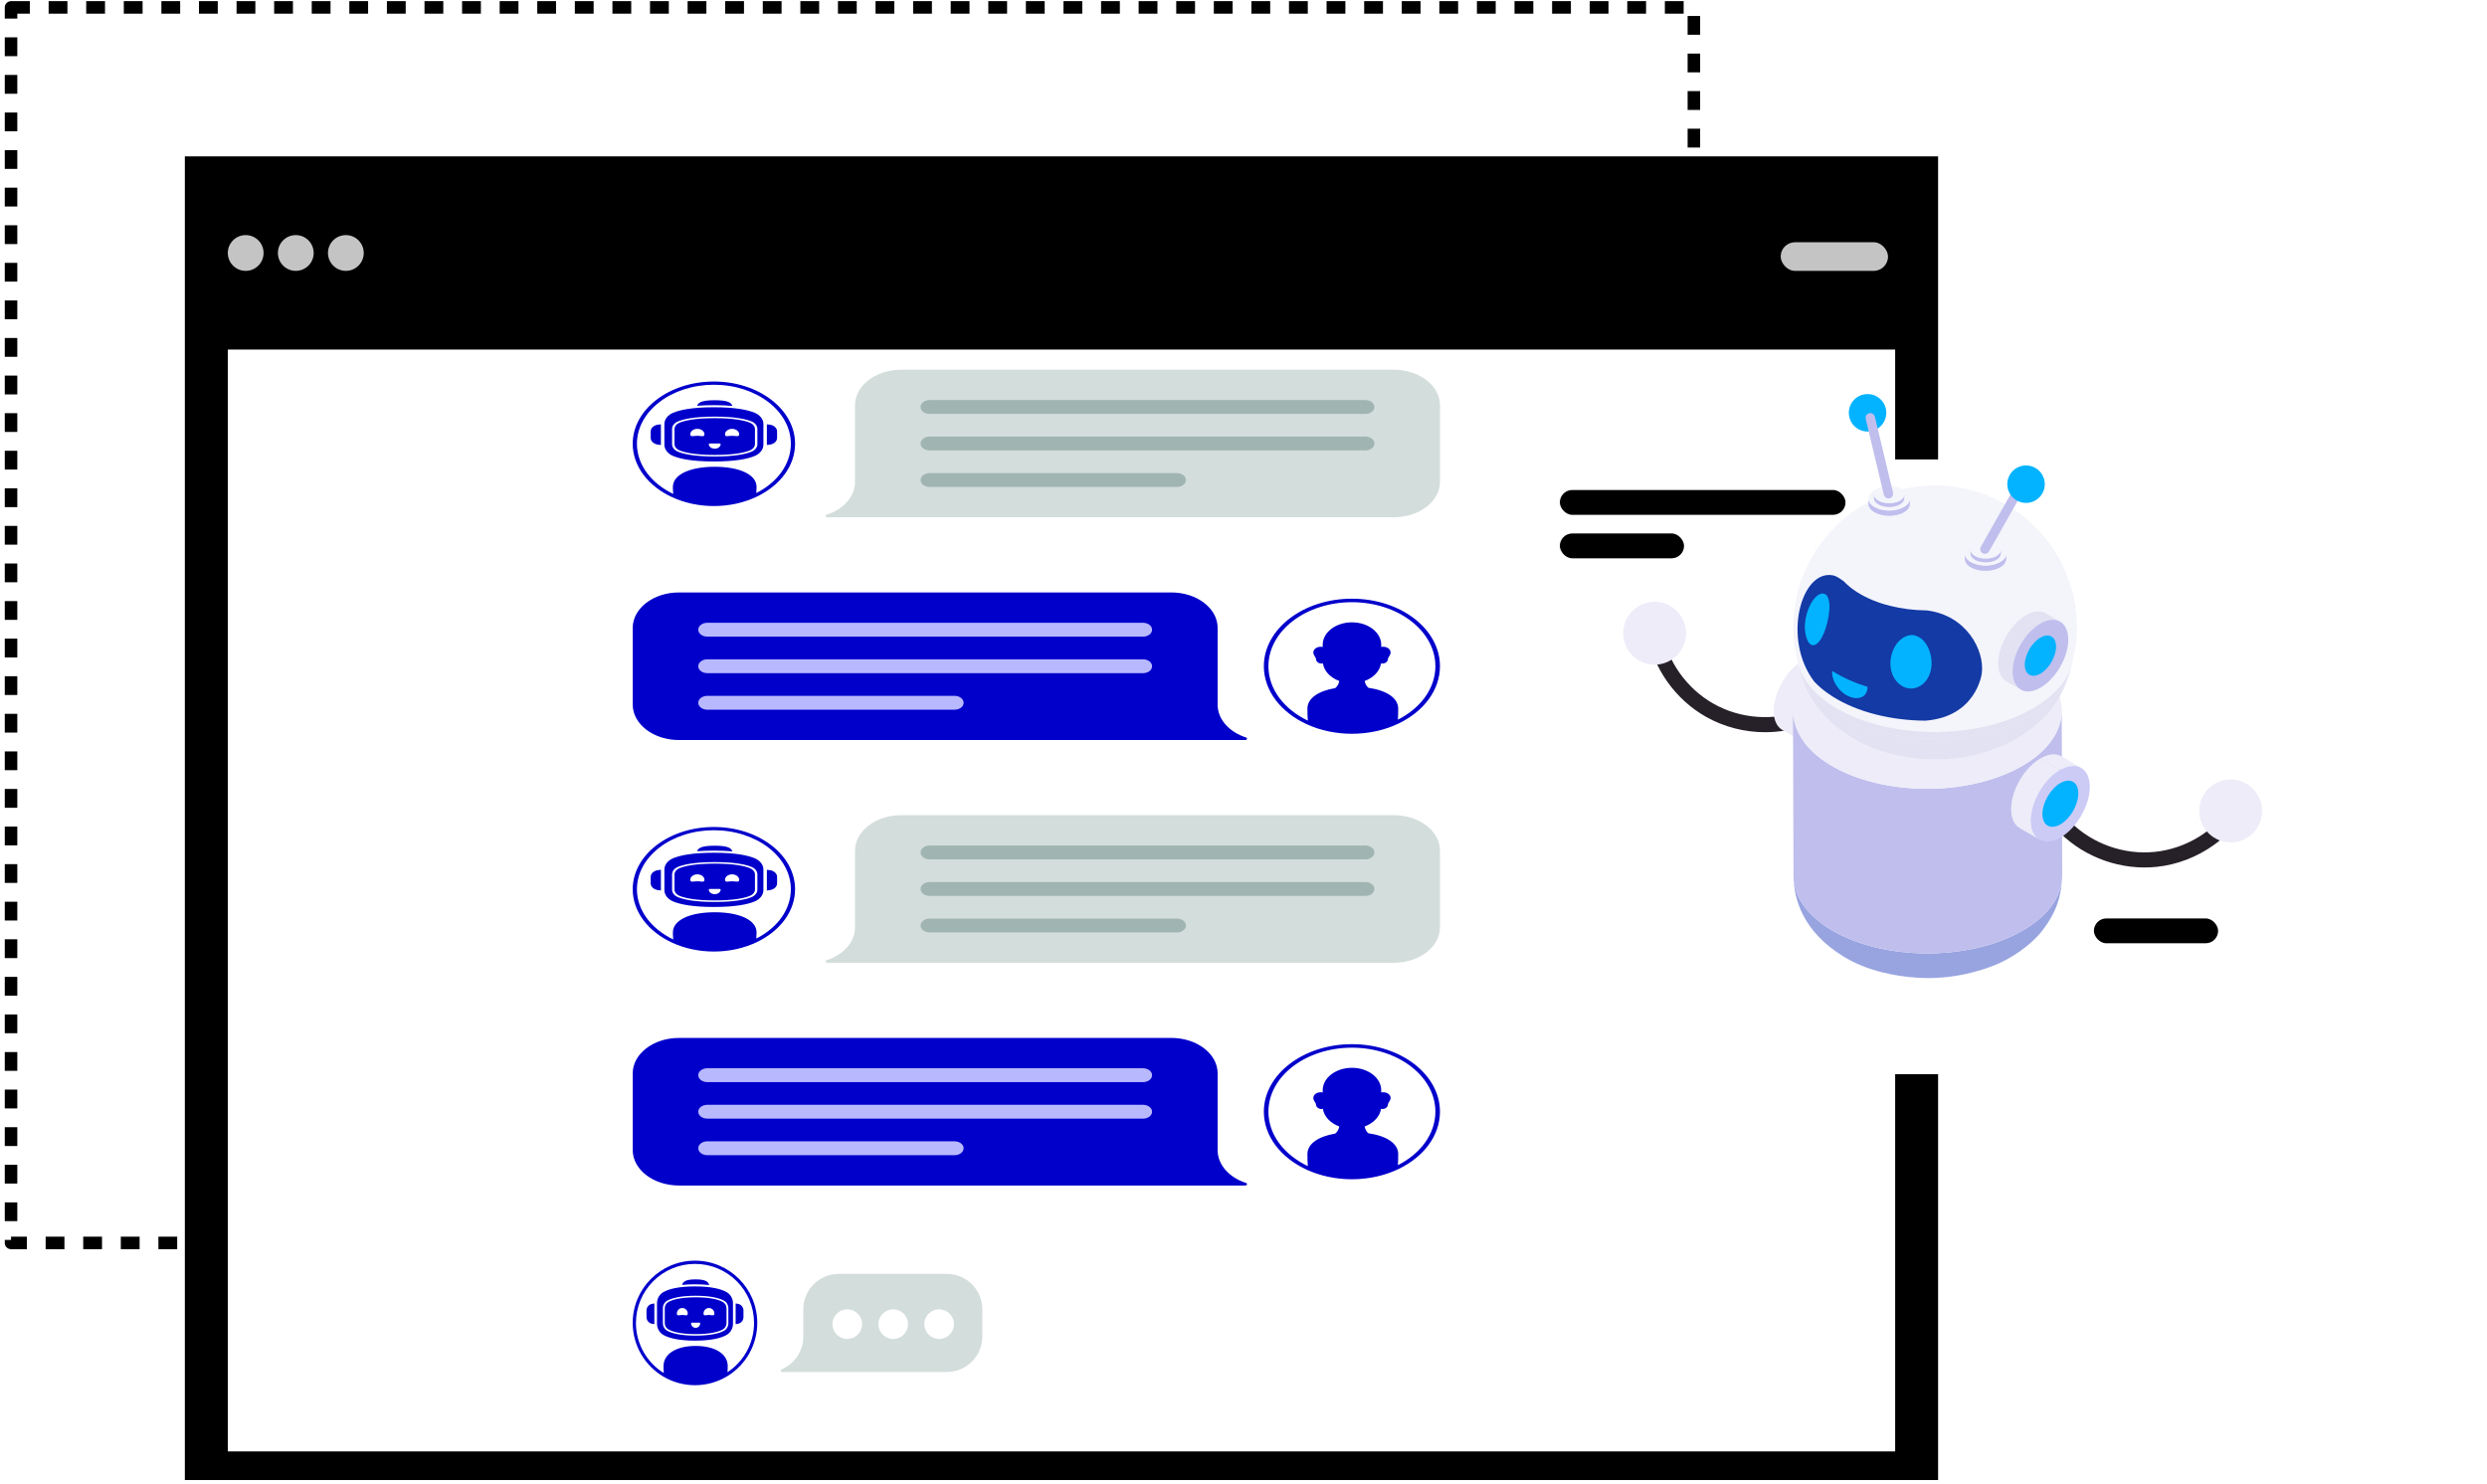 <svg width="397" height="237" viewBox="0 0 397 237" fill="none" xmlns="http://www.w3.org/2000/svg">
<rect x="1.762" y="1.184" width="268.633" height="197.257" stroke="black" stroke-width="2" stroke-linejoin="round" stroke-dasharray="3 3"/>
<rect x="29.509" y="24.967" width="279.869" height="211.33" fill="black"/>
<rect x="36.364" y="55.81" width="266.162" height="175.918" fill="white"/>
<path d="M103.871 68.871V69.919C103.871 70.456 104.381 70.912 105.072 70.994L105.5 71.045V67.746L105.072 67.796C104.381 67.877 103.871 68.334 103.871 68.871V68.871Z" fill="#0000CB"/>
<path d="M122.845 67.796L122.417 67.745V71.044L122.845 70.994C123.537 70.912 124.047 70.456 124.047 69.918V68.87C124.047 68.334 123.537 67.877 122.845 67.795V67.796Z" fill="#0000CB"/>
<path d="M116.909 64.809C116.749 64.271 116.17 63.899 114.091 63.899C112.012 63.899 111.451 64.26 111.281 64.786C112.054 64.723 112.941 64.686 113.959 64.686C115.098 64.686 116.074 64.731 116.909 64.809Z" fill="#0000CB"/>
<path d="M119.725 67.491C118.921 67.158 117.291 66.76 114.091 66.76C110.891 66.76 109.262 67.158 108.458 67.491C107.972 67.693 107.669 68.082 107.669 68.507V70.886C107.669 71.311 107.972 71.701 108.458 71.903C109.262 72.236 110.892 72.634 114.091 72.634C117.291 72.634 118.921 72.236 119.725 71.903C120.211 71.701 120.514 71.311 120.514 70.886V68.507C120.514 68.082 120.211 67.693 119.725 67.491ZM111.319 69.578C110.694 69.578 110.188 69.816 110.188 69.337C110.188 68.857 110.694 68.469 111.319 68.469C111.944 68.469 112.45 68.857 112.45 69.337C112.45 69.816 111.944 69.578 111.319 69.578ZM114.76 71.423C114.589 71.554 114.353 71.635 114.092 71.635C113.57 71.635 113.147 71.311 113.147 70.911C113.147 70.882 113.162 70.856 113.187 70.837C113.212 70.818 113.245 70.807 113.282 70.807H114.902C114.977 70.807 115.037 70.854 115.037 70.911C115.037 71.111 114.931 71.292 114.761 71.423H114.76ZM117.274 69.604C117.147 69.59 117.008 69.577 116.864 69.577C116.24 69.577 115.733 69.816 115.733 69.336C115.733 68.857 116.24 68.468 116.864 68.468C117.015 68.468 117.161 68.491 117.293 68.533C117.705 68.663 117.996 68.973 117.996 69.336C117.996 69.699 117.696 69.649 117.274 69.603L117.274 69.604Z" fill="#0000CB"/>
<path d="M120.463 65.897C119.367 65.442 117.418 65.02 113.96 65.02C110.502 65.02 108.553 65.442 107.456 65.897C106.594 66.255 106.057 66.947 106.057 67.7V70.999C106.057 71.751 106.594 72.444 107.456 72.802C108.553 73.257 110.502 73.678 113.96 73.678C117.418 73.678 119.366 73.257 120.463 72.802C121.326 72.444 121.863 71.751 121.863 70.999V67.7C121.863 66.947 121.326 66.255 120.463 65.897ZM120.902 70.917C120.902 71.416 120.546 71.873 119.975 72.11C119.128 72.462 117.42 72.881 114.092 72.881C110.764 72.881 109.056 72.462 108.209 72.11C107.638 71.873 107.283 71.416 107.283 70.917V68.478C107.283 67.979 107.638 67.522 108.209 67.285C109.057 66.933 110.764 66.514 114.092 66.514C117.42 66.514 119.128 66.933 119.975 67.285C120.546 67.522 120.902 67.979 120.902 68.478V70.917Z" fill="#0000CB"/>
<path d="M125.899 66.983C125.247 65.799 124.312 64.736 123.122 63.824C121.932 62.91 120.546 62.194 119.003 61.693C117.405 61.174 115.708 60.912 113.959 60.912C112.209 60.912 110.512 61.174 108.914 61.693C107.371 62.194 105.985 62.911 104.795 63.824C103.605 64.737 102.671 65.8 102.018 66.983C101.343 68.209 101 69.511 101 70.853C101 72.607 101.604 74.332 102.746 75.84C103.854 77.303 105.442 78.535 107.338 79.401C109.333 80.313 111.623 80.794 113.959 80.794C116.415 80.794 118.805 80.265 120.871 79.263C122.687 78.383 124.204 77.16 125.257 75.725C126.344 74.246 126.918 72.561 126.918 70.852C126.918 69.51 126.575 68.208 125.899 66.982V66.983ZM124.671 75.474C123.714 76.776 122.354 77.895 120.728 78.72C120.758 78.408 120.773 78.085 120.773 77.751C120.773 75.785 118.093 74.524 114.092 74.524C110.091 74.524 107.41 75.785 107.41 77.751C107.41 78.135 107.431 78.503 107.47 78.858C105.766 78.043 104.338 76.914 103.328 75.581C102.246 74.151 101.673 72.517 101.673 70.853C101.673 69.58 101.998 68.346 102.638 67.184C103.257 66.062 104.143 65.054 105.272 64.188C106.4 63.322 107.714 62.643 109.177 62.168C110.691 61.677 112.301 61.427 113.959 61.427C115.617 61.427 117.226 61.677 118.741 62.168C120.204 62.642 121.518 63.322 122.646 64.188C123.775 65.054 124.66 66.062 125.279 67.184C125.92 68.346 126.245 69.581 126.245 70.853C126.245 72.473 125.701 74.07 124.67 75.473L124.671 75.474Z" fill="#0000CB"/>
<path d="M132.08 82.588H222.479C226.556 82.588 229.861 80.053 229.861 76.925V64.69C229.861 61.562 226.556 59.026 222.479 59.026H143.871C139.794 59.026 136.489 61.562 136.489 64.69V76.949C136.489 79.279 134.648 81.308 131.974 82.174C131.691 82.266 131.772 82.588 132.079 82.588H132.08Z" fill="#D3DDDB"/>
<path d="M217.955 63.869H148.394C147.598 63.869 146.952 64.364 146.952 64.975C146.952 65.586 147.598 66.082 148.394 66.082H217.955C218.751 66.082 219.397 65.586 219.397 64.975C219.397 64.364 218.751 63.869 217.955 63.869Z" fill="#A0B5B1"/>
<path d="M217.955 69.701H148.394C147.598 69.701 146.952 70.196 146.952 70.807C146.952 71.418 147.598 71.914 148.394 71.914H217.955C218.751 71.914 219.397 71.418 219.397 70.807C219.397 70.196 218.751 69.701 217.955 69.701Z" fill="#A0B5B1"/>
<path d="M187.873 75.533H148.394C147.598 75.533 146.952 76.029 146.952 76.64C146.952 77.251 147.598 77.746 148.394 77.746H187.873C188.669 77.746 189.315 77.251 189.315 76.64C189.315 76.029 188.669 75.533 187.873 75.533Z" fill="#A0B5B1"/>
<path d="M228.756 102.171C228.048 100.887 227.035 99.734 225.744 98.744C224.453 97.753 222.95 96.976 221.276 96.433C219.543 95.871 217.702 95.585 215.805 95.585C213.908 95.585 212.067 95.871 210.334 96.433C208.66 96.976 207.157 97.753 205.866 98.744C204.575 99.734 203.561 100.887 202.854 102.171C202.121 103.501 201.749 104.913 201.749 106.369C201.749 108.271 202.404 110.142 203.643 111.778C204.845 113.365 206.567 114.701 208.623 115.64C210.788 116.63 213.271 117.152 215.805 117.152C218.468 117.152 221.061 116.578 223.302 115.492C225.271 114.538 226.917 113.211 228.059 111.655C229.238 110.05 229.861 108.222 229.861 106.369C229.861 104.913 229.489 103.501 228.756 102.171ZM227.423 111.38C226.385 112.793 224.91 114.007 223.147 114.902C223.179 114.563 223.196 113.501 223.196 113.138C223.196 111.443 221.357 110.23 218.423 109.805C218.211 109.611 218.053 109.377 217.955 109.135C217.9 109.001 217.862 108.863 217.836 108.724C219.246 108.204 220.263 107.156 220.453 105.915C220.525 105.929 220.6 105.937 220.678 105.937C221.158 105.937 221.507 105.637 221.546 105.271C221.594 104.823 221.978 104.671 221.978 104.163C221.978 103.655 221.45 103.258 220.799 103.258C220.69 103.258 220.585 103.269 220.486 103.29V102.943C220.486 101.954 219.963 101.058 219.117 100.409C218.271 99.76 217.104 99.359 215.813 99.359C213.234 99.359 211.142 100.963 211.142 102.943V103.29C211.042 103.27 210.937 103.258 210.828 103.258C210.176 103.258 209.648 103.662 209.648 104.163C209.648 104.664 210.034 104.823 210.081 105.271C210.12 105.637 210.469 105.937 210.949 105.937C211.026 105.937 211.103 105.929 211.174 105.913C211.363 107.156 212.38 108.204 213.791 108.724C213.765 108.863 213.726 109.001 213.672 109.135C213.566 109.399 213.387 109.653 213.145 109.857C210.403 110.323 208.702 111.507 208.702 113.138C208.702 113.554 208.724 114.666 208.766 115.051C206.918 114.167 205.368 112.942 204.273 111.497C203.099 109.946 202.479 108.173 202.479 106.369C202.479 104.989 202.831 103.65 203.526 102.39C204.197 101.172 205.158 100.079 206.382 99.14C207.606 98.201 209.031 97.463 210.618 96.949C212.261 96.416 214.006 96.145 215.805 96.145C217.604 96.145 219.349 96.416 220.992 96.949C222.579 97.463 224.004 98.201 225.228 99.14C226.452 100.079 227.413 101.172 228.084 102.39C228.779 103.65 229.131 104.989 229.131 106.369C229.131 108.126 228.541 109.859 227.423 111.38Z" fill="#0000CB"/>
<path d="M198.782 118.15H108.382C104.305 118.15 101 115.615 101 112.487V100.252C101 97.124 104.305 94.588 108.382 94.588H186.99C191.067 94.588 194.372 97.124 194.372 100.252V112.511C194.372 114.841 196.213 116.87 198.887 117.736C199.17 117.828 199.089 118.15 198.782 118.15Z" fill="#0000CB"/>
<path d="M182.466 99.431H112.906C112.109 99.431 111.463 99.926 111.463 100.537C111.463 101.148 112.109 101.644 112.906 101.644H182.466C183.263 101.644 183.908 101.148 183.908 100.537C183.908 99.926 183.263 99.431 182.466 99.431Z" fill="#B8B8FF"/>
<path d="M182.466 105.263H112.906C112.109 105.263 111.463 105.759 111.463 106.37C111.463 106.981 112.109 107.476 112.906 107.476H182.466C183.263 107.476 183.908 106.981 183.908 106.37C183.908 105.759 183.263 105.263 182.466 105.263Z" fill="#B8B8FF"/>
<path d="M152.384 111.095H112.906C112.109 111.095 111.463 111.59 111.463 112.201C111.463 112.812 112.109 113.308 112.906 113.308H152.384C153.181 113.308 153.826 112.812 153.826 112.201C153.826 111.59 153.181 111.095 152.384 111.095Z" fill="#B8B8FF"/>
<path d="M103.871 139.994V141.043C103.871 141.579 104.381 142.036 105.072 142.118L105.5 142.168V138.869L105.072 138.92C104.381 139.001 103.871 139.458 103.871 139.995V139.994Z" fill="#0000CB"/>
<path d="M122.845 138.919L122.417 138.869V142.168L122.845 142.117C123.537 142.036 124.047 141.579 124.047 141.042V139.994C124.047 139.457 123.537 139.001 122.845 138.919V138.919Z" fill="#0000CB"/>
<path d="M116.909 135.933C116.749 135.395 116.17 135.022 114.091 135.022C112.012 135.022 111.451 135.384 111.281 135.909C112.054 135.846 112.941 135.809 113.959 135.809C115.098 135.809 116.074 135.855 116.909 135.933Z" fill="#0000CB"/>
<path d="M119.725 138.615C118.921 138.281 117.291 137.883 114.091 137.883C110.891 137.883 109.262 138.281 108.458 138.615C107.972 138.817 107.669 139.206 107.669 139.631V142.01C107.669 142.435 107.972 142.824 108.458 143.026C109.262 143.359 110.892 143.757 114.091 143.757C117.291 143.757 118.921 143.359 119.725 143.026C120.211 142.824 120.514 142.435 120.514 142.01V139.631C120.514 139.206 120.211 138.817 119.725 138.615ZM111.319 140.701C110.694 140.701 110.188 140.94 110.188 140.46C110.188 139.981 110.694 139.593 111.319 139.593C111.944 139.593 112.45 139.981 112.45 140.46C112.45 140.94 111.944 140.701 111.319 140.701ZM114.76 142.547C114.589 142.678 114.353 142.759 114.092 142.759C113.57 142.759 113.147 142.434 113.147 142.034C113.147 142.006 113.162 141.98 113.187 141.961C113.212 141.942 113.245 141.93 113.282 141.93H114.902C114.977 141.93 115.037 141.977 115.037 142.034C115.037 142.234 114.931 142.415 114.761 142.547H114.76ZM117.274 140.727C117.147 140.714 117.008 140.701 116.864 140.701C116.24 140.701 115.733 140.939 115.733 140.46C115.733 139.98 116.24 139.592 116.864 139.592C117.015 139.592 117.161 139.615 117.293 139.657C117.705 139.786 117.996 140.097 117.996 140.46C117.996 140.822 117.696 140.772 117.274 140.727L117.274 140.727Z" fill="#0000CB"/>
<path d="M120.463 137.021C119.367 136.566 117.418 136.144 113.96 136.144C110.502 136.144 108.553 136.566 107.456 137.021C106.594 137.379 106.057 138.071 106.057 138.823V142.122C106.057 142.875 106.594 143.567 107.456 143.925C108.553 144.38 110.502 144.802 113.96 144.802C117.418 144.802 119.366 144.38 120.463 143.925C121.326 143.567 121.863 142.875 121.863 142.122V138.823C121.863 138.071 121.326 137.379 120.463 137.021ZM120.902 142.04C120.902 142.539 120.546 142.997 119.975 143.234C119.128 143.585 117.42 144.004 114.092 144.004C110.764 144.004 109.056 143.585 108.209 143.234C107.638 142.997 107.283 142.539 107.283 142.04V139.602C107.283 139.103 107.638 138.645 108.209 138.408C109.057 138.057 110.764 137.638 114.092 137.638C117.42 137.638 119.128 138.057 119.975 138.408C120.546 138.645 120.902 139.103 120.902 139.602V142.04Z" fill="#0000CB"/>
<path d="M125.899 138.107C125.247 136.923 124.312 135.86 123.122 134.947C121.932 134.034 120.546 133.317 119.003 132.816C117.405 132.298 115.708 132.035 113.959 132.035C112.209 132.035 110.512 132.298 108.914 132.816C107.371 133.317 105.985 134.034 104.795 134.947C103.605 135.86 102.671 136.923 102.018 138.107C101.343 139.333 101 140.635 101 141.977C101 143.731 101.604 145.455 102.746 146.964C103.854 148.427 105.442 149.658 107.338 150.524C109.333 151.436 111.623 151.918 113.959 151.918C116.415 151.918 118.805 151.389 120.871 150.387C122.687 149.507 124.204 148.283 125.257 146.849C126.344 145.369 126.918 143.684 126.918 141.975C126.918 140.633 126.575 139.331 125.899 138.105V138.107ZM124.671 146.597C123.714 147.9 122.354 149.019 120.728 149.844C120.758 149.532 120.773 149.209 120.773 148.875C120.773 146.908 118.093 145.647 114.092 145.647C110.091 145.647 107.41 146.908 107.41 148.875C107.41 149.258 107.431 149.627 107.47 149.982C105.766 149.167 104.338 148.037 103.328 146.705C102.246 145.275 101.673 143.64 101.673 141.977C101.673 140.704 101.998 139.47 102.638 138.308C103.257 137.186 104.143 136.177 105.272 135.312C106.4 134.446 107.714 133.767 109.177 133.292C110.691 132.8 112.301 132.551 113.959 132.551C115.617 132.551 117.226 132.8 118.741 133.292C120.204 133.766 121.518 134.446 122.646 135.312C123.775 136.178 124.66 137.186 125.279 138.308C125.92 139.47 126.245 140.704 126.245 141.977C126.245 143.597 125.701 145.194 124.67 146.596L124.671 146.597Z" fill="#0000CB"/>
<path d="M132.08 153.712H222.479C226.556 153.712 229.861 151.176 229.861 148.048V135.813C229.861 132.685 226.556 130.15 222.479 130.15H143.871C139.794 130.15 136.489 132.685 136.489 135.813V148.072C136.489 150.402 134.648 152.431 131.974 153.297C131.691 153.389 131.772 153.712 132.079 153.712H132.08Z" fill="#D3DDDB"/>
<path d="M217.955 134.992H148.394C147.598 134.992 146.952 135.488 146.952 136.099C146.952 136.71 147.598 137.205 148.394 137.205H217.955C218.751 137.205 219.397 136.71 219.397 136.099C219.397 135.488 218.751 134.992 217.955 134.992Z" fill="#A0B5B1"/>
<path d="M217.955 140.824H148.394C147.598 140.824 146.952 141.32 146.952 141.931C146.952 142.542 147.598 143.037 148.394 143.037H217.955C218.751 143.037 219.397 142.542 219.397 141.931C219.397 141.32 218.751 140.824 217.955 140.824Z" fill="#A0B5B1"/>
<path d="M187.873 146.657H148.394C147.598 146.657 146.952 147.152 146.952 147.763C146.952 148.374 147.598 148.87 148.394 148.87H187.873C188.669 148.87 189.315 148.374 189.315 147.763C189.315 147.152 188.669 146.657 187.873 146.657Z" fill="#A0B5B1"/>
<path d="M228.756 173.295C228.048 172.011 227.035 170.858 225.744 169.867C224.453 168.877 222.95 168.099 221.276 167.557C219.543 166.994 217.702 166.709 215.805 166.709C213.908 166.709 212.067 166.994 210.334 167.557C208.66 168.099 207.157 168.877 205.866 169.867C204.575 170.858 203.561 172.011 202.854 173.295C202.121 174.625 201.749 176.037 201.749 177.492C201.749 179.395 202.404 181.266 203.643 182.902C204.845 184.489 206.567 185.825 208.623 186.764C210.788 187.753 213.271 188.276 215.805 188.276C218.468 188.276 221.061 187.702 223.302 186.616C225.271 185.661 226.917 184.334 228.059 182.779C229.238 181.174 229.861 179.346 229.861 177.492C229.861 176.037 229.489 174.625 228.756 173.295ZM227.423 182.503C226.385 183.917 224.91 185.13 223.147 186.025C223.179 185.687 223.196 184.624 223.196 184.262C223.196 182.566 221.357 181.354 218.423 180.929C218.211 180.734 218.053 180.5 217.955 180.259C217.9 180.124 217.862 179.987 217.836 179.848C219.246 179.328 220.263 178.28 220.453 177.038C220.525 177.052 220.6 177.06 220.678 177.06C221.158 177.06 221.507 176.76 221.546 176.394C221.594 175.947 221.978 175.794 221.978 175.286C221.978 174.779 221.45 174.381 220.799 174.381C220.69 174.381 220.585 174.392 220.486 174.414V174.067C220.486 173.077 219.963 172.181 219.117 171.533C218.271 170.884 217.104 170.482 215.813 170.482C213.234 170.482 211.142 172.087 211.142 174.067V174.414C211.042 174.393 210.937 174.381 210.828 174.381C210.176 174.381 209.648 174.786 209.648 175.286C209.648 175.787 210.034 175.947 210.081 176.394C210.12 176.76 210.469 177.06 210.949 177.06C211.026 177.06 211.103 177.052 211.174 177.037C211.363 178.279 212.38 179.328 213.791 179.848C213.765 179.987 213.726 180.124 213.672 180.259C213.566 180.522 213.387 180.776 213.145 180.98C210.403 181.447 208.702 182.63 208.702 184.262C208.702 184.678 208.724 185.79 208.766 186.175C206.918 185.291 205.368 184.066 204.273 182.621C203.099 181.07 202.479 179.297 202.479 177.492C202.479 176.112 202.831 174.773 203.526 173.513C204.197 172.295 205.158 171.202 206.382 170.263C207.606 169.324 209.031 168.587 210.618 168.072C212.261 167.539 214.006 167.269 215.805 167.269C217.604 167.269 219.349 167.539 220.992 168.072C222.579 168.587 224.004 169.324 225.228 170.263C226.452 171.202 227.413 172.295 228.084 173.513C228.779 174.773 229.131 176.112 229.131 177.492C229.131 179.249 228.541 180.983 227.423 182.503Z" fill="#0000CB"/>
<path d="M198.782 189.274H108.382C104.305 189.274 101 186.738 101 183.61V171.375C101 168.247 104.305 165.712 108.382 165.712H186.99C191.067 165.712 194.372 168.247 194.372 171.375V183.634C194.372 185.964 196.213 187.993 198.887 188.859C199.17 188.951 199.089 189.274 198.782 189.274Z" fill="#0000CB"/>
<path d="M182.466 170.554H112.906C112.109 170.554 111.463 171.05 111.463 171.661C111.463 172.272 112.109 172.767 112.906 172.767H182.466C183.263 172.767 183.908 172.272 183.908 171.661C183.908 171.05 183.263 170.554 182.466 170.554Z" fill="#B8B8FF"/>
<path d="M182.466 176.387H112.906C112.109 176.387 111.463 176.882 111.463 177.493C111.463 178.104 112.109 178.6 112.906 178.6H182.466C183.263 178.6 183.908 178.104 183.908 177.493C183.908 176.882 183.263 176.387 182.466 176.387Z" fill="#B8B8FF"/>
<path d="M152.384 182.218H112.906C112.109 182.218 111.463 182.714 111.463 183.325C111.463 183.936 112.109 184.431 112.906 184.431H152.384C153.181 184.431 153.826 183.936 153.826 183.325C153.826 182.714 153.181 182.218 152.384 182.218Z" fill="#B8B8FF"/>
<path d="M103.203 209.232V210.281C103.203 210.817 103.594 211.274 104.125 211.356L104.453 211.406V208.107L104.125 208.158C103.594 208.239 103.203 208.696 103.203 209.233V209.232Z" fill="#0000CB"/>
<path d="M117.759 208.158L117.431 208.107V211.406L117.759 211.356C118.29 211.274 118.681 210.818 118.681 210.281V209.232C118.681 208.696 118.29 208.239 117.759 208.157V208.158Z" fill="#0000CB"/>
<path d="M113.205 205.171C113.082 204.633 112.638 204.261 111.043 204.261C109.448 204.261 109.018 204.622 108.887 205.147C109.48 205.084 110.161 205.047 110.942 205.047C111.816 205.047 112.565 205.093 113.205 205.171Z" fill="#0000CB"/>
<path d="M115.366 207.854C114.749 207.521 113.499 207.123 111.043 207.123C108.588 207.123 107.338 207.521 106.722 207.854C106.349 208.056 106.117 208.445 106.117 208.87V211.249C106.117 211.674 106.349 212.063 106.722 212.265C107.338 212.599 108.589 212.997 111.043 212.997C113.498 212.997 114.749 212.599 115.366 212.265C115.739 212.063 115.971 211.674 115.971 211.249V208.87C115.971 208.445 115.739 208.056 115.366 207.854ZM108.917 209.94C108.437 209.94 108.049 210.179 108.049 209.699C108.049 209.22 108.437 208.832 108.917 208.832C109.396 208.832 109.784 209.22 109.784 209.699C109.784 210.179 109.396 209.94 108.917 209.94ZM111.557 211.786C111.425 211.917 111.244 211.998 111.044 211.998C110.644 211.998 110.319 211.674 110.319 211.273C110.319 211.245 110.331 211.219 110.35 211.2C110.369 211.181 110.394 211.17 110.423 211.17H111.666C111.723 211.17 111.769 211.216 111.769 211.273C111.769 211.474 111.688 211.655 111.557 211.786H111.557ZM113.485 209.967C113.388 209.953 113.281 209.94 113.171 209.94C112.692 209.94 112.303 210.178 112.303 209.699C112.303 209.219 112.692 208.831 113.171 208.831C113.287 208.831 113.398 208.854 113.5 208.896C113.816 209.026 114.039 209.336 114.039 209.699C114.039 210.062 113.809 210.012 113.486 209.966L113.485 209.967Z" fill="#0000CB"/>
<path d="M115.931 206.26C115.09 205.805 113.595 205.383 110.942 205.383C108.289 205.383 106.794 205.805 105.953 206.26C105.291 206.617 104.879 207.31 104.879 208.062V211.361C104.879 212.114 105.291 212.806 105.953 213.164C106.794 213.619 108.289 214.041 110.942 214.041C113.595 214.041 115.09 213.619 115.931 213.164C116.593 212.806 117.005 212.114 117.005 211.361V208.062C117.005 207.31 116.593 206.617 115.931 206.26ZM116.268 211.279C116.268 211.778 115.995 212.235 115.557 212.473C114.907 212.824 113.597 213.243 111.044 213.243C108.49 213.243 107.18 212.824 106.531 212.473C106.092 212.235 105.82 211.778 105.82 211.279V208.84C105.82 208.341 106.092 207.884 106.531 207.647C107.18 207.296 108.491 206.876 111.044 206.876C113.596 206.876 114.907 207.296 115.557 207.647C115.995 207.884 116.268 208.341 116.268 208.84V211.279Z" fill="#0000CB"/>
<path d="M120.103 207.345C119.602 206.161 118.885 205.098 117.972 204.185C117.059 203.272 115.996 202.555 114.812 202.055C113.586 201.536 112.284 201.273 110.942 201.273C109.6 201.273 108.298 201.536 107.072 202.055C105.888 202.555 104.825 203.273 103.912 204.185C102.999 205.099 102.282 206.162 101.781 207.345C101.263 208.571 101 209.873 101 211.215C101 212.97 101.463 214.694 102.339 216.202C103.19 217.666 104.408 218.897 105.862 219.763C107.393 220.675 109.15 221.157 110.942 221.157C112.826 221.157 114.66 220.627 116.245 219.626C117.638 218.746 118.802 217.522 119.61 216.088C120.444 214.608 120.884 212.923 120.884 211.214C120.884 209.872 120.621 208.57 120.103 207.344V207.345ZM119.16 215.835C118.426 217.138 117.382 218.257 116.135 219.082C116.158 218.77 116.17 218.447 116.17 218.113C116.17 216.146 114.113 214.886 111.044 214.886C107.975 214.886 105.918 216.146 105.918 218.113C105.918 218.496 105.934 218.865 105.964 219.22C104.657 218.405 103.561 217.276 102.786 215.943C101.956 214.513 101.516 212.878 101.516 211.215C101.516 209.942 101.766 208.708 102.257 207.546C102.731 206.424 103.411 205.416 104.277 204.55C105.143 203.684 106.151 203.005 107.273 202.53C108.435 202.038 109.67 201.789 110.942 201.789C112.214 201.789 113.449 202.038 114.611 202.53C115.733 203.004 116.741 203.684 117.607 204.55C118.473 205.416 119.152 206.424 119.627 207.546C120.118 208.708 120.368 209.943 120.368 211.215C120.368 212.835 119.95 214.432 119.159 215.835L119.16 215.835Z" fill="#0000CB"/>
<path d="M124.845 219.046H151.147C154.275 219.046 156.811 216.51 156.811 213.382V209.049C156.811 205.921 154.275 203.385 151.147 203.385H133.891C130.764 203.385 128.228 205.921 128.228 209.049V213.406C128.228 215.736 126.815 217.765 124.764 218.631C124.547 218.723 124.609 219.046 124.845 219.046Z" fill="#D3DDDB"/>
<path d="M135.25 213.774C136.558 213.774 137.618 212.714 137.618 211.406C137.618 210.099 136.558 209.039 135.25 209.039C133.942 209.039 132.882 210.099 132.882 211.406C132.882 212.714 133.942 213.774 135.25 213.774Z" fill="white"/>
<path d="M142.582 213.774C143.889 213.774 144.949 212.714 144.949 211.406C144.949 210.099 143.889 209.039 142.582 209.039C141.274 209.039 140.214 210.099 140.214 211.406C140.214 212.714 141.274 213.774 142.582 213.774Z" fill="white"/>
<path d="M149.913 213.774C151.221 213.774 152.281 212.714 152.281 211.406C152.281 210.099 151.221 209.039 149.913 209.039C148.606 209.039 147.545 210.099 147.545 211.406C147.545 212.714 148.606 213.774 149.913 213.774Z" fill="white"/>
<rect x="284.25" y="38.676" width="17.135" height="4.569" rx="2.285" fill="#C4C4C4"/>
<circle cx="39.22" cy="40.389" r="2.856" fill="#C4C4C4"/>
<circle cx="47.217" cy="40.389" r="2.856" fill="#C4C4C4"/>
<circle cx="55.21" cy="40.389" r="2.856" fill="#C4C4C4"/>
<g filter="url(#filter0_d_2771_3898)">
<g filter="url(#filter1_d_2771_3898)">
<rect x="243.093" y="59.36" width="127.881" height="98.141" rx="9" fill="white"/>
</g>
<path d="M286.763 112.902C283.49 112.902 280.216 112.072 277.338 110.451C272.425 107.674 268.906 102.704 267.926 97.143C267.813 96.489 268.246 95.861 268.906 95.748C269.559 95.635 270.188 96.068 270.301 96.728C271.155 101.585 274.234 105.927 278.526 108.352C282.817 110.778 288.127 111.167 292.726 109.395C293.348 109.157 294.046 109.465 294.284 110.087C294.523 110.709 294.215 111.406 293.593 111.645C291.407 112.487 289.088 112.902 286.763 112.902Z" fill="#262028"/>
<path d="M274.146 97.099C274.146 94.328 271.897 92.078 269.126 92.078C266.355 92.078 264.106 94.328 264.106 97.099C264.106 99.87 266.355 102.119 269.126 102.119C271.897 102.119 274.146 99.87 274.146 97.099Z" fill="#EDECF8"/>
<path d="M296.17 101.089L299.33 102.924C298.476 102.427 297.294 102.496 295.987 103.25L292.827 101.416C294.134 100.662 295.315 100.592 296.17 101.089Z" fill="#EDECF8"/>
<mask id="mask0_2771_3898" style="mask-type:luminance" maskUnits="userSpaceOnUse" x="292" y="100" width="8" height="4">
<path d="M296.17 101.089L299.33 102.924C298.476 102.427 297.294 102.496 295.987 103.25L292.827 101.416C294.134 100.662 295.315 100.592 296.17 101.089Z" fill="white"/>
</mask>
<g mask="url(#mask0_2771_3898)">
<path d="M295.987 103.25L292.827 101.416C294.134 100.662 295.315 100.592 296.17 101.089L299.33 102.924C298.476 102.427 297.294 102.496 295.987 103.25Z" fill="#EDECF8"/>
</g>
<path d="M292.676 114.366L289.515 112.531C288.673 112.041 288.152 110.998 288.146 109.521C288.139 106.543 290.232 102.917 292.827 101.416L295.987 103.25C293.399 104.746 291.3 108.371 291.306 111.356C291.306 112.839 291.834 113.875 292.676 114.366Z" fill="#EDECF8"/>
<mask id="mask1_2771_3898" style="mask-type:luminance" maskUnits="userSpaceOnUse" x="288" y="101" width="8" height="14">
<path d="M292.676 114.366L289.515 112.531C288.673 112.041 288.152 110.998 288.146 109.521C288.139 106.543 290.232 102.917 292.827 101.416L295.987 103.25C293.399 104.746 291.3 108.371 291.306 111.356C291.306 112.839 291.834 113.875 292.676 114.366Z" fill="white"/>
</mask>
<g mask="url(#mask1_2771_3898)">
<path d="M292.676 114.365L289.515 112.531C288.768 112.097 288.271 111.224 288.164 109.999L291.325 111.833C291.432 113.059 291.928 113.926 292.676 114.365Z" fill="#EDECF8"/>
<path d="M291.331 111.834L288.171 109.999C288.158 109.842 288.152 109.685 288.152 109.521C288.146 106.951 289.704 103.904 291.79 102.151L294.951 103.986C292.858 105.739 291.306 108.786 291.313 111.356C291.313 111.519 291.319 111.683 291.331 111.834Z" fill="#EDECF8"/>
<path d="M294.951 103.985L291.79 102.151C292.123 101.868 292.475 101.623 292.827 101.416L295.987 103.25C295.629 103.458 295.284 103.703 294.951 103.985Z" fill="#EDECF8"/>
</g>
<path d="M295.987 103.25C298.582 101.755 300.687 102.955 300.7 105.933C300.706 108.912 298.614 112.537 296.019 114.039C293.43 115.534 291.319 114.334 291.312 111.356C291.306 108.378 293.398 104.752 295.993 103.25H295.987Z" fill="#CCCBF6"/>
<path d="M295.994 105.349C297.577 104.438 298.865 105.167 298.872 106.989C298.872 108.811 297.596 111.023 296.013 111.941C294.429 112.852 293.141 112.123 293.135 110.301C293.135 108.478 294.41 106.267 295.994 105.349Z" fill="#262028"/>
<path d="M303.119 64.896C301.467 64.896 300.128 63.557 300.128 61.905C300.128 60.254 301.467 58.915 303.119 58.915C304.771 58.915 306.11 60.254 306.11 61.905C306.11 63.557 304.771 64.896 303.119 64.896Z" fill="#03B3FF"/>
<path d="M358.375 130.922C355.704 132.826 352.563 134.051 349.276 134.397C343.665 134.987 337.916 132.977 333.888 129.018C333.411 128.553 333.405 127.787 333.876 127.315C334.341 126.844 335.107 126.832 335.579 127.303C339.091 130.759 344.118 132.518 349.019 132.003C353.92 131.488 358.475 128.723 361.19 124.614C361.554 124.054 362.302 123.904 362.861 124.274C363.414 124.639 363.571 125.386 363.2 125.946C361.912 127.9 360.26 129.584 358.369 130.928L358.375 130.922Z" fill="#262028"/>
<path d="M299.186 148.654C292.758 144.677 291.344 139.499 291.294 135.855C291.3 138.94 293.286 142.025 297.263 144.425C305.463 149.364 319.041 149.496 327.593 144.733C331.991 142.283 334.203 139.009 334.19 135.735C334.077 138.783 333.505 141.328 330.992 144.601C329.289 146.819 326.028 149.138 323.069 150.231C321.561 150.79 316.961 152.487 311.049 152.097C307.825 151.884 303.15 151.117 299.179 148.66L299.186 148.654Z" fill="#98A4E0"/>
<path d="M291.294 135.854L291.218 109.571C291.225 112.656 293.21 115.741 297.188 118.142C305.387 123.08 318.966 123.212 327.517 118.449C331.916 115.999 334.128 112.725 334.115 109.452L334.19 135.735C334.197 139.009 331.991 142.282 327.593 144.733C319.047 149.502 305.469 149.364 297.263 144.425C293.286 142.031 291.3 138.946 291.294 135.854Z" fill="#BFBEED"/>
<path d="M328.146 100.875C336.346 105.814 336.063 113.674 327.517 118.443C318.972 123.212 305.394 123.074 297.188 118.135C288.988 113.197 289.271 105.336 297.816 100.567C306.361 95.798 319.94 95.936 328.146 100.875Z" fill="#EDECF8"/>
<path d="M300.574 113.731C294.36 109.898 292.927 105.11 292.393 103.306C293.059 105.763 294.988 108.132 298.193 110.061C306.525 115.075 320.317 115.213 329.006 110.375C332.601 108.371 334.756 105.832 335.459 103.187C335.095 104.387 333.983 108.038 330.917 110.89C328.51 113.127 326.097 114.792 321.485 116.187C314.8 118.211 306.204 117.205 300.58 113.737L300.574 113.731Z" fill="#E3E2F2"/>
<path d="M302.893 76.389C310.207 72.411 318.469 72.549 325.557 76.766C327.241 77.859 328.83 78.883 331.017 81.352C332.563 83.093 334.002 85.525 334.573 86.926C335.214 88.509 336.188 90.897 336.446 94.07C336.729 97.582 336.314 99.493 335.792 101.918C335.064 104.676 332.871 107.253 329.226 109.288C320.411 114.202 306.411 114.064 297.954 108.974C294.705 107.02 292.745 104.614 292.066 102.119C291.627 100.19 291.137 98.003 291.281 95.327C291.438 92.468 291.96 89.954 292.839 87.868C293.889 85.374 294.888 83.533 297.131 80.969C298.3 79.637 300.43 77.733 302.899 76.395L302.893 76.389Z" fill="#F4F4FB"/>
<path d="M321.359 103.476C321.322 103.759 320.386 110.451 312.336 111.06C306.939 111.022 301.535 109.728 297.558 107.215C296.389 106.479 295.409 105.681 294.624 104.839C289.44 98.085 292.487 86.838 297.627 87.862C298.012 87.937 298.578 88.253 299.324 88.811C299.914 89.439 300.643 90.036 301.517 90.582C304.489 92.455 308.522 93.423 312.556 93.454C318.947 94.227 321.818 99.869 321.359 103.476Z" fill="#133AA5"/>
<path d="M292.393 103.313L292.067 102.119C292.745 104.613 294.706 107.014 297.954 108.968C306.412 114.057 320.411 114.202 329.227 109.282C332.871 107.252 335.051 104.676 335.768 101.993L335.447 103.187C334.743 105.832 332.588 108.371 329 110.369C320.317 115.213 306.518 115.075 298.187 110.055C294.988 108.132 293.059 105.763 292.387 103.313H292.393Z" fill="#E3E2F2"/>
<path d="M296.213 96.935C295.315 99.166 294.109 99.669 293.461 98.085C292.23 95.069 294.479 90.206 296.245 90.815C296.44 90.885 296.565 91.029 296.666 91.148C297.508 92.569 296.716 95.66 296.207 96.935H296.213Z" fill="#03B3FF"/>
<path d="M313.329 102.289C313.059 105.701 309.691 107.152 307.693 104.714C305.582 102.132 307.316 97.332 310.351 97.382C312.619 97.74 313.468 100.523 313.329 102.289Z" fill="#03B3FF"/>
<path d="M303.094 106.04C302.723 108.176 299.732 107.837 298.174 105.487C297.545 104.538 297.413 103.64 297.489 103.156C297.508 103.137 297.526 103.15 297.539 103.156C299.192 104.199 301.083 105.035 303.119 105.663C303.119 105.732 303.119 105.858 303.094 106.04Z" fill="#03B3FF"/>
<path d="M331.576 93.925L333.863 95.251C333.053 94.78 331.934 94.849 330.703 95.559L328.416 94.233C329.653 93.517 330.772 93.454 331.576 93.925Z" fill="#E3E2F2"/>
<mask id="mask2_2771_3898" style="mask-type:luminance" maskUnits="userSpaceOnUse" x="328" y="93" width="6" height="3">
<path d="M331.576 93.925L333.863 95.251C333.053 94.78 331.934 94.849 330.703 95.559L328.416 94.233C329.653 93.517 330.772 93.454 331.576 93.925Z" fill="white"/>
</mask>
<g mask="url(#mask2_2771_3898)">
<path d="M330.696 95.559L328.409 94.233C329.647 93.517 330.766 93.454 331.57 93.925L333.857 95.251C333.046 94.78 331.928 94.849 330.696 95.559Z" fill="#E3E2F2"/>
</g>
<path d="M327.561 106.096L325.274 104.771C324.476 104.306 323.979 103.319 323.973 101.918C323.967 99.097 325.952 95.653 328.409 94.233L330.696 95.559C328.239 96.979 326.254 100.416 326.26 103.244C326.26 104.645 326.757 105.631 327.561 106.096Z" fill="#E3E2F2"/>
<mask id="mask3_2771_3898" style="mask-type:luminance" maskUnits="userSpaceOnUse" x="323" y="94" width="8" height="13">
<path d="M327.561 106.096L325.274 104.771C324.476 104.306 323.979 103.319 323.973 101.918C323.967 99.097 325.952 95.653 328.409 94.233L330.696 95.559C328.239 96.979 326.254 100.416 326.26 103.244C326.26 104.645 326.757 105.631 327.561 106.096Z" fill="white"/>
</mask>
<g mask="url(#mask3_2771_3898)">
<path d="M327.561 106.096L325.274 104.77C324.564 104.356 324.093 103.533 323.992 102.37L326.279 103.696C326.38 104.858 326.851 105.681 327.561 106.096Z" fill="#E3E2F2"/>
<path d="M326.279 103.696L323.992 102.37C323.98 102.226 323.973 102.075 323.973 101.918C323.967 99.486 325.444 96.59 327.423 94.931L329.71 96.257C327.731 97.915 326.254 100.812 326.26 103.244C326.26 103.401 326.267 103.551 326.279 103.696Z" fill="#E3E2F2"/>
<path d="M329.71 96.257L327.423 94.931C327.737 94.667 328.07 94.434 328.409 94.233L330.696 95.559C330.357 95.754 330.03 95.987 329.71 96.25V96.257Z" fill="#E3E2F2"/>
</g>
<path d="M330.697 95.559C333.153 94.139 335.151 95.282 335.158 98.104C335.164 100.925 333.178 104.368 330.728 105.782C328.271 107.202 326.273 106.059 326.267 103.237C326.26 100.416 328.246 96.973 330.703 95.553L330.697 95.559Z" fill="#BFBEED"/>
<path d="M330.703 97.802C332.085 97.004 333.204 97.645 333.21 99.235C333.21 100.818 332.098 102.753 330.722 103.551C329.339 104.349 328.215 103.709 328.215 102.119C328.215 100.535 329.327 98.6 330.709 97.802H330.703Z" fill="#03B3FF"/>
<path d="M325.249 84.393V85.223C325.249 85.707 324.922 86.197 324.288 86.567C323 87.315 320.907 87.315 319.613 86.567C318.959 86.19 318.633 85.694 318.639 85.204V84.374C318.639 84.865 318.966 85.361 319.619 85.738C320.914 86.486 323.006 86.486 324.294 85.738C324.935 85.367 325.255 84.877 325.255 84.393H325.249Z" fill="#BFBEED"/>
<mask id="mask4_2771_3898" style="mask-type:luminance" maskUnits="userSpaceOnUse" x="318" y="84" width="8" height="4">
<path d="M325.249 84.393V85.223C325.249 85.707 324.922 86.197 324.288 86.567C323 87.315 320.907 87.315 319.613 86.567C318.959 86.19 318.633 85.694 318.639 85.204V84.374C318.639 84.865 318.966 85.361 319.619 85.738C320.914 86.486 323.006 86.486 324.294 85.738C324.935 85.367 325.255 84.877 325.255 84.393H325.249Z" fill="white"/>
</mask>
<g mask="url(#mask4_2771_3898)">
<path d="M325.249 84.394V85.223C325.249 85.707 324.922 86.197 324.288 86.568C323.798 86.85 323.194 87.026 322.566 87.095V86.266C323.201 86.197 323.804 86.021 324.294 85.738C324.935 85.368 325.255 84.877 325.255 84.394H325.249Z" fill="#BFBEED"/>
<path d="M322.566 86.272V87.102C321.529 87.215 320.417 87.039 319.613 86.574C319.493 86.505 319.387 86.436 319.292 86.36V85.531C319.393 85.606 319.5 85.675 319.613 85.744C320.417 86.209 321.529 86.385 322.566 86.272Z" fill="#BFBEED"/>
<path d="M319.292 85.531V86.36C318.853 86.021 318.633 85.612 318.633 85.21V84.381C318.633 84.783 318.853 85.191 319.292 85.531Z" fill="#BFBEED"/>
</g>
<path d="M324.275 83.03C325.569 83.778 325.575 84.99 324.287 85.738C322.999 86.486 320.907 86.486 319.613 85.738C318.318 84.99 318.312 83.778 319.6 83.03C320.888 82.282 322.98 82.282 324.275 83.03Z" fill="#F4F4FB"/>
<path d="M324.388 83.784V84.387C324.388 84.745 324.149 85.097 323.685 85.368C322.742 85.914 321.215 85.914 320.273 85.368C319.795 85.091 319.556 84.733 319.563 84.375V83.772C319.563 84.13 319.801 84.494 320.279 84.764C321.228 85.311 322.755 85.311 323.691 84.764C324.156 84.494 324.395 84.136 324.395 83.784H324.388Z" fill="#BFBEED"/>
<mask id="mask5_2771_3898" style="mask-type:luminance" maskUnits="userSpaceOnUse" x="319" y="83" width="6" height="3">
<path d="M324.388 83.784V84.387C324.388 84.745 324.149 85.097 323.685 85.368C322.742 85.914 321.215 85.914 320.273 85.368C319.795 85.091 319.556 84.733 319.563 84.375V83.772C319.563 84.13 319.801 84.494 320.279 84.764C321.228 85.311 322.755 85.311 323.691 84.764C324.156 84.494 324.395 84.136 324.395 83.784H324.388Z" fill="white"/>
</mask>
<g mask="url(#mask5_2771_3898)">
<path d="M324.388 83.784V84.387C324.388 84.746 324.149 85.097 323.685 85.368C323.326 85.575 322.887 85.701 322.428 85.751V85.148C322.893 85.097 323.333 84.972 323.691 84.764C324.156 84.494 324.395 84.136 324.395 83.784H324.388Z" fill="#BFBEED"/>
<path d="M322.428 85.154V85.757C321.667 85.838 320.857 85.713 320.273 85.374C320.185 85.323 320.109 85.273 320.04 85.216V84.613C320.109 84.67 320.191 84.72 320.273 84.77C320.863 85.11 321.674 85.235 322.428 85.154Z" fill="#BFBEED"/>
<path d="M320.04 84.614V85.217C319.72 84.965 319.556 84.67 319.556 84.375V83.772C319.556 84.067 319.72 84.362 320.04 84.614Z" fill="#BFBEED"/>
</g>
<path d="M323.678 82.791C324.627 83.338 324.627 84.224 323.691 84.771C322.748 85.317 321.222 85.317 320.279 84.771C319.33 84.224 319.33 83.338 320.267 82.791C321.209 82.245 322.736 82.245 323.678 82.791Z" fill="#F4F4FB"/>
<path d="M309.874 75.609V76.439C309.874 76.922 309.547 77.412 308.912 77.783C307.624 78.531 305.532 78.531 304.237 77.783C303.584 77.406 303.257 76.91 303.263 76.42V75.59C303.263 76.08 303.59 76.577 304.244 76.954C305.538 77.701 307.63 77.701 308.919 76.954C309.559 76.583 309.88 76.093 309.88 75.609H309.874Z" fill="#BFBEED"/>
<mask id="mask6_2771_3898" style="mask-type:luminance" maskUnits="userSpaceOnUse" x="303" y="75" width="7" height="4">
<path d="M309.874 75.609V76.439C309.874 76.922 309.547 77.412 308.912 77.783C307.624 78.531 305.532 78.531 304.237 77.783C303.584 77.406 303.257 76.91 303.263 76.42V75.59C303.263 76.08 303.59 76.577 304.244 76.954C305.538 77.701 307.63 77.701 308.919 76.954C309.559 76.583 309.88 76.093 309.88 75.609H309.874Z" fill="white"/>
</mask>
<g mask="url(#mask6_2771_3898)">
<path d="M309.874 75.609V76.439C309.874 76.923 309.547 77.413 308.912 77.783C308.422 78.066 307.819 78.242 307.191 78.311V77.482C307.825 77.413 308.428 77.237 308.919 76.954C309.559 76.583 309.88 76.093 309.88 75.609H309.874Z" fill="#BFBEED"/>
<path d="M307.19 77.482V78.311C306.154 78.424 305.042 78.248 304.237 77.783C304.118 77.714 304.011 77.645 303.917 77.57V76.74C304.017 76.816 304.124 76.885 304.237 76.954C305.042 77.419 306.154 77.595 307.19 77.482Z" fill="#BFBEED"/>
<path d="M303.917 76.74V77.57C303.477 77.23 303.257 76.822 303.257 76.42V75.59C303.257 75.993 303.477 76.401 303.917 76.74Z" fill="#BFBEED"/>
</g>
<path d="M308.899 74.246C310.194 74.994 310.2 76.206 308.912 76.954C307.624 77.702 305.531 77.702 304.237 76.954C302.943 76.206 302.936 74.994 304.224 74.246C305.513 73.498 307.605 73.498 308.899 74.246Z" fill="#F4F4FB"/>
<path d="M308.982 74.943V75.546C308.982 75.905 308.743 76.257 308.278 76.527C307.335 77.073 305.808 77.073 304.866 76.527C304.388 76.25 304.15 75.892 304.156 75.534V74.931C304.156 75.289 304.395 75.653 304.872 75.93C305.821 76.476 307.348 76.476 308.284 75.93C308.749 75.659 308.988 75.301 308.988 74.95L308.982 74.943Z" fill="#BFBEED"/>
<mask id="mask7_2771_3898" style="mask-type:luminance" maskUnits="userSpaceOnUse" x="304" y="74" width="5" height="3">
<path d="M308.982 74.943V75.546C308.982 75.905 308.743 76.257 308.278 76.527C307.335 77.073 305.808 77.073 304.866 76.527C304.388 76.25 304.15 75.892 304.156 75.534V74.931C304.156 75.289 304.395 75.653 304.872 75.93C305.821 76.476 307.348 76.476 308.284 75.93C308.749 75.659 308.988 75.301 308.988 74.95L308.982 74.943Z" fill="white"/>
</mask>
<g mask="url(#mask7_2771_3898)">
<path d="M308.982 74.943V75.547C308.982 75.905 308.743 76.257 308.278 76.527C307.92 76.734 307.48 76.86 307.021 76.91V76.307C307.486 76.257 307.926 76.131 308.284 75.924C308.749 75.653 308.988 75.295 308.988 74.943H308.982Z" fill="#BFBEED"/>
<path d="M307.021 76.313V76.916C306.261 76.998 305.45 76.872 304.866 76.533C304.778 76.483 304.702 76.432 304.633 76.376V75.772C304.702 75.829 304.784 75.879 304.866 75.93C305.456 76.269 306.267 76.394 307.021 76.313Z" fill="#BFBEED"/>
<path d="M304.633 75.773V76.376C304.313 76.124 304.149 75.829 304.149 75.534V74.931C304.149 75.226 304.313 75.521 304.633 75.773Z" fill="#BFBEED"/>
</g>
<path d="M308.272 73.951C309.22 74.497 309.22 75.383 308.284 75.93C307.342 76.476 305.815 76.476 304.872 75.93C303.924 75.383 303.924 74.497 304.86 73.951C305.802 73.404 307.329 73.404 308.272 73.951Z" fill="#F4F4FB"/>
<path d="M306.449 75.578C306.11 75.578 305.802 75.346 305.72 75L302.824 62.88C302.73 62.477 302.975 62.069 303.383 61.975C303.785 61.88 304.194 62.126 304.288 62.534L307.184 74.655C307.279 75.057 307.034 75.465 306.625 75.559C306.569 75.572 306.506 75.578 306.449 75.578Z" fill="#BFBEED"/>
<path d="M321.856 84.418C321.73 84.418 321.605 84.387 321.485 84.318C321.121 84.111 320.995 83.652 321.203 83.294L327.071 72.939C327.279 72.574 327.737 72.449 328.095 72.656C328.46 72.863 328.586 73.322 328.378 73.68L322.509 84.035C322.371 84.28 322.114 84.418 321.856 84.418Z" fill="#BFBEED"/>
<path d="M331.407 73.303C331.407 71.651 330.068 70.312 328.416 70.312C326.763 70.312 325.425 71.651 325.425 73.303C325.425 74.956 326.763 76.294 328.416 76.294C330.068 76.294 331.407 74.956 331.407 73.303Z" fill="#03B3FF"/>
<path d="M334.065 116.759L337.225 118.594C336.371 118.098 335.189 118.167 333.882 118.921L330.722 117.086C332.029 116.332 333.21 116.263 334.065 116.759Z" fill="#EDECF8"/>
<mask id="mask8_2771_3898" style="mask-type:luminance" maskUnits="userSpaceOnUse" x="330" y="116" width="8" height="3">
<path d="M334.065 116.759L337.225 118.594C336.371 118.098 335.189 118.167 333.882 118.921L330.722 117.086C332.029 116.332 333.21 116.263 334.065 116.759Z" fill="white"/>
</mask>
<g mask="url(#mask8_2771_3898)">
<path d="M333.882 118.927L330.722 117.092C332.029 116.338 333.21 116.269 334.065 116.766L337.225 118.6C336.371 118.104 335.189 118.173 333.882 118.927Z" fill="#EDECF8"/>
</g>
<path d="M330.571 130.036L327.41 128.201C326.568 127.711 326.047 126.668 326.041 125.191C326.034 122.213 328.127 118.588 330.722 117.086L333.882 118.921C331.294 120.416 329.195 124.042 329.201 127.026C329.201 128.509 329.729 129.546 330.571 130.036Z" fill="#EDECF8"/>
<mask id="mask9_2771_3898" style="mask-type:luminance" maskUnits="userSpaceOnUse" x="326" y="117" width="8" height="14">
<path d="M330.571 130.036L327.41 128.201C326.568 127.711 326.047 126.668 326.041 125.191C326.034 122.213 328.127 118.588 330.722 117.086L333.882 118.921C331.294 120.416 329.195 124.042 329.201 127.026C329.201 128.509 329.729 129.546 330.571 130.036Z" fill="white"/>
</mask>
<g mask="url(#mask9_2771_3898)">
<path d="M330.571 130.036L327.41 128.201C326.663 127.768 326.166 126.894 326.059 125.669L329.22 127.504C329.327 128.729 329.823 129.596 330.571 130.036Z" fill="#EDECF8"/>
<path d="M329.226 127.51L326.066 125.675C326.053 125.518 326.047 125.361 326.047 125.198C326.041 122.628 327.599 119.58 329.685 117.827L332.846 119.662C330.753 121.415 329.201 124.462 329.208 127.032C329.208 127.196 329.214 127.359 329.226 127.51Z" fill="#EDECF8"/>
<path d="M332.846 119.656L329.685 117.821C330.018 117.538 330.37 117.293 330.722 117.086L333.882 118.921C333.524 119.128 333.179 119.373 332.846 119.656Z" fill="#EDECF8"/>
</g>
<path d="M333.882 118.927C336.477 117.432 338.582 118.632 338.595 121.61C338.601 124.588 336.509 128.214 333.914 129.716C331.325 131.211 329.214 130.011 329.207 127.033C329.201 124.054 331.293 120.429 333.888 118.927H333.882Z" fill="#CCCBF6"/>
<path d="M333.888 121.026C335.472 120.114 336.76 120.843 336.766 122.665C336.766 124.488 335.491 126.699 333.907 127.617C332.324 128.528 331.036 127.799 331.029 125.977C331.029 124.155 332.305 121.943 333.888 121.026Z" fill="#03B3FF"/>
<path d="M366.104 125.468C366.104 122.697 363.854 120.448 361.083 120.448C358.312 120.448 356.063 122.697 356.063 125.468C356.063 128.239 358.312 130.489 361.083 130.489C363.854 130.489 366.104 128.239 366.104 125.468Z" fill="#EDECF8"/>
<rect x="253.997" y="74.231" width="45.601" height="3.965" rx="1.983" fill="black"/>
<rect x="253.997" y="81.17" width="19.827" height="3.965" rx="1.983" fill="black"/>
<rect x="339.251" y="142.633" width="19.827" height="3.965" rx="1.983" fill="black"/>
</g>
<defs>
<filter id="filter0_d_2771_3898" x="214.093" y="38.915" width="175.881" height="146.587" filterUnits="userSpaceOnUse" color-interpolation-filters="sRGB">
<feFlood flood-opacity="0" result="BackgroundImageFix"/>
<feColorMatrix in="SourceAlpha" type="matrix" values="0 0 0 0 0 0 0 0 0 0 0 0 0 0 0 0 0 0 127 0" result="hardAlpha"/>
<feOffset dx="-5" dy="4"/>
<feGaussianBlur stdDeviation="12"/>
<feComposite in2="hardAlpha" operator="out"/>
<feColorMatrix type="matrix" values="0 0 0 0 0 0 0 0 0 0 0 0 0 0 0 0 0 0 0.25 0"/>
<feBlend mode="normal" in2="BackgroundImageFix" result="effect1_dropShadow_2771_3898"/>
<feBlend mode="normal" in="SourceGraphic" in2="effect1_dropShadow_2771_3898" result="shape"/>
</filter>
<filter id="filter1_d_2771_3898" x="227.093" y="48.36" width="169.881" height="140.142" filterUnits="userSpaceOnUse" color-interpolation-filters="sRGB">
<feFlood flood-opacity="0" result="BackgroundImageFix"/>
<feColorMatrix in="SourceAlpha" type="matrix" values="0 0 0 0 0 0 0 0 0 0 0 0 0 0 0 0 0 0 127 0" result="hardAlpha"/>
<feOffset dx="5" dy="10"/>
<feGaussianBlur stdDeviation="10.5"/>
<feComposite in2="hardAlpha" operator="out"/>
<feColorMatrix type="matrix" values="0 0 0 0 0.7 0 0 0 0 0.7 0 0 0 0 0.7 0 0 0 0.25 0"/>
<feBlend mode="normal" in2="BackgroundImageFix" result="effect1_dropShadow_2771_3898"/>
<feBlend mode="normal" in="SourceGraphic" in2="effect1_dropShadow_2771_3898" result="shape"/>
</filter>
</defs>
</svg>
